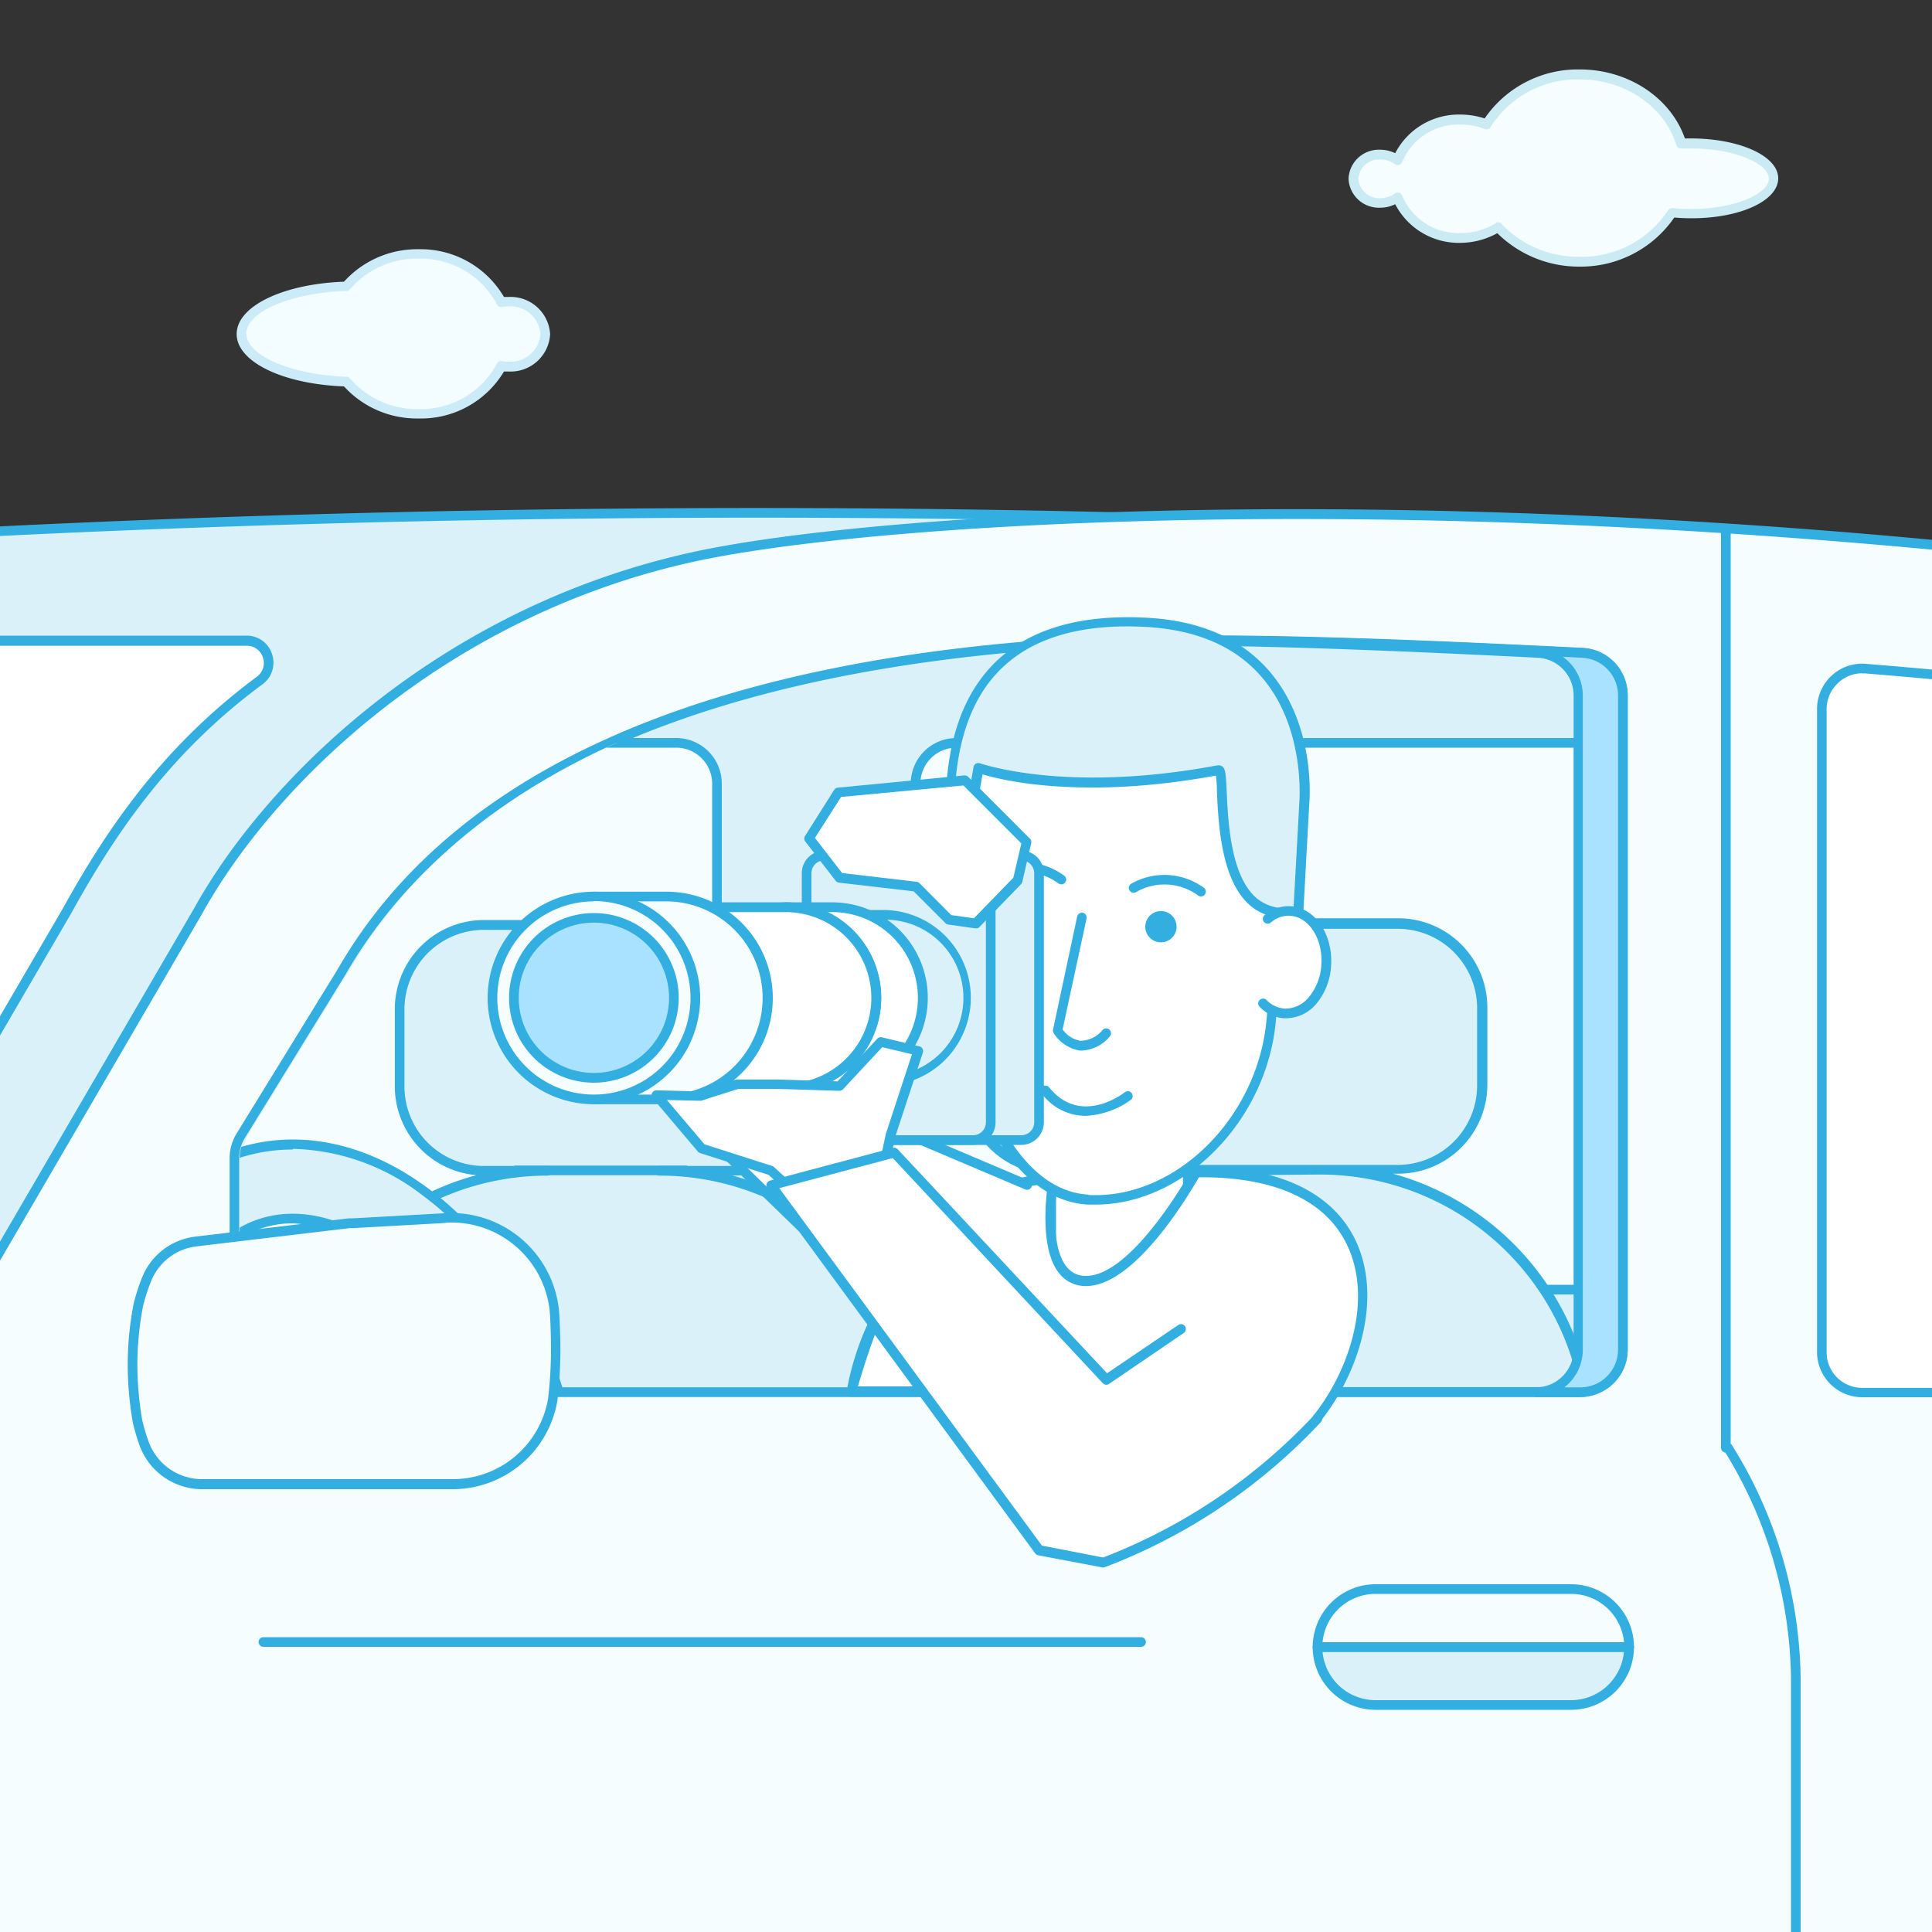 <svg id="Layer_1" data-name="Layer 1" xmlns="http://www.w3.org/2000/svg" xmlns:xlink="http://www.w3.org/1999/xlink" viewBox="0 0 200 200"><rect x="0" y="0" width="200" height="200" fill="#333333" stroke="none"/><defs><style>.cls-1{fill:none;}.cls-2{fill:#f5fdff;}.cls-3{fill:#cbebf4;}.cls-4{fill:#f3fcff;}.cls-5{fill:#ccebf8;}.cls-6{clip-path:url(#clip-path);}.cls-7{fill:#dbf1fa;}.cls-8{fill:#32afe0;}.cls-9{clip-path:url(#clip-path-2);}.cls-10{fill:#a9e2ff;}.cls-11{clip-path:url(#clip-path-3);}.cls-12{fill:#fff;}</style><clipPath id="clip-path"><rect class="cls-1" y="32.85" width="200.01" height="167.15"/></clipPath><clipPath id="clip-path-2"><path class="cls-1" d="M167.63,72.12a4.38,4.38,0,0,0-4.16-4.37c-22.18-1.09-42.67-1.93-58-.57-14,1.24-53.19,5.36-69.31,33.29L25.79,117.3a4.38,4.38,0,0,0-.65,2.3v19.63a4.38,4.38,0,0,0,4.37,4.38l133.74,0a4.38,4.38,0,0,0,4.38-4.38Z"/></clipPath><clipPath id="clip-path-3"><path class="cls-1" d="M168,72a4.42,4.42,0,0,0-4.2-4.41c-22.38-1.1-43-1.95-58.5-.58-14.11,1.25-53.65,5.41-69.92,33.58l-9.91,17a4.41,4.41,0,0,0-.66,2.32v19.8c0,2.44,2,4,4.41,4l134.36,0c2.44,0,4.41-1.56,4.41-4Z"/></clipPath></defs><title>Q130</title><path class="cls-2" d="M175,14.88l-1,0c-1.25-4.12-5.48-7.15-10.51-7.15a11.14,11.14,0,0,0-9.65,5.18,7.58,7.58,0,0,0-2.72-.5,6.83,6.83,0,0,0-6.52,4.19,3,3,0,0,0-1.78-.58,2.64,2.64,0,0,0-2.79,2.47A2.64,2.64,0,0,0,142.85,21a3,3,0,0,0,1.78-.58,6.83,6.83,0,0,0,6.52,4.19,7.44,7.44,0,0,0,3.91-1.09,11.45,11.45,0,0,0,8.46,3.58,11.17,11.17,0,0,0,9.57-5c.62.06,1.27.1,1.94.1,4.74,0,8.58-1.63,8.58-3.63S179.77,14.88,175,14.88Z"/><path class="cls-3" d="M163.52,27.6A12,12,0,0,1,155,24.14a8,8,0,0,1-3.82,1,7.41,7.41,0,0,1-6.75-4,3.48,3.48,0,0,1-1.54.36,3.14,3.14,0,0,1-3.29-3,3.14,3.14,0,0,1,3.29-3,3.49,3.49,0,0,1,1.54.36,7.41,7.41,0,0,1,6.75-4,8.07,8.07,0,0,1,2.51.4,11.69,11.69,0,0,1,9.86-5.07c5,0,9.4,2.92,10.87,7.14H175c5.09,0,9.08,1.82,9.08,4.13,0,2.57-4.84,4.55-10.76,4.06A11.74,11.74,0,0,1,163.52,27.6ZM155.05,23a.5.5,0,0,1,.37.16,10.93,10.93,0,0,0,8.1,3.42,10.68,10.68,0,0,0,9.15-4.8.52.52,0,0,1,.47-.24c.65.06,1.28.09,1.89.09,4.76,0,8.08-1.65,8.08-3.13s-3.32-3.13-8.08-3.13l-1,0a.47.47,0,0,1-.5-.35c-1.21-4-5.34-6.8-10-6.8a10.63,10.63,0,0,0-9.22,4.93.5.5,0,0,1-.61.21,7.05,7.05,0,0,0-2.54-.47,6.32,6.32,0,0,0-6,3.87.5.5,0,0,1-.77.23,2.47,2.47,0,0,0-1.48-.48,2.15,2.15,0,0,0-2.29,2,2.15,2.15,0,0,0,2.29,2,2.46,2.46,0,0,0,1.48-.48.51.51,0,0,1,.44-.08.5.5,0,0,1,.33.31,6.32,6.32,0,0,0,6,3.87,6.93,6.93,0,0,0,3.64-1A.51.51,0,0,1,155.05,23Z"/><path class="cls-4" d="M52.66,31.19a4.27,4.27,0,0,0-.77.07,9.43,9.43,0,0,0-8.56-5,9.73,9.73,0,0,0-7.48,3.35C29.78,29.8,25,31.93,25,34.55s4.79,4.74,10.84,4.92a9.73,9.73,0,0,0,7.48,3.35,9.43,9.43,0,0,0,8.56-5,4.27,4.27,0,0,0,.77.07,3.59,3.59,0,0,0,3.79-3.36A3.59,3.59,0,0,0,52.66,31.19Z"/><path class="cls-5" d="M43.33,43.32A10.2,10.2,0,0,1,35.61,40c-6.35-.24-11.11-2.55-11.11-5.42s4.76-5.18,11.11-5.42a10.21,10.21,0,0,1,7.72-3.36,10,10,0,0,1,8.84,4.94l.49,0a4.1,4.1,0,0,1,4.29,3.86,4.1,4.1,0,0,1-4.29,3.86l-.49,0A10,10,0,0,1,43.33,43.32Zm0-16.55a9.18,9.18,0,0,0-7.1,3.17.5.5,0,0,1-.37.18c-5.71.17-10.36,2.15-10.36,4.42S30.15,38.8,35.86,39a.5.5,0,0,1,.37.18,9.18,9.18,0,0,0,7.1,3.17,8.93,8.93,0,0,0,8.11-4.7.5.5,0,0,1,.54-.27,3.69,3.69,0,0,0,.68.06,3.1,3.1,0,0,0,3.29-2.86,3.1,3.1,0,0,0-3.29-2.86,3.69,3.69,0,0,0-.68.06.51.51,0,0,1-.54-.27A8.93,8.93,0,0,0,43.33,26.77Z"/><g class="cls-6"><path class="cls-7" d="M259,65C155.91,49.84,43.78,51.61-26.31,56.55v92.89l14.42-1.57.24,0h0l.52-.51,71,8.52,196.12.36Z"/><path class="cls-8" d="M256,156.73h0l-196.12-.36-70.8-8.5-.35.34a.5.5,0,0,1-.35.14l-.18,0-14.42,1.56a.51.51,0,0,1-.39-.12.5.5,0,0,1-.17-.37V56.55a.5.5,0,0,1,.46-.5C9.81,53.5,137.23,46.58,259,64.51a.5.5,0,0,1,.43.51l-3,91.22A.5.5,0,0,1,256,156.73Zm-267.1-9.89h.06l71,8.52,195.58.36,3-90.29C137.4,47.68,10.89,54.45-25.81,57v91.86l13.93-1.51.4-.39A.5.5,0,0,1-11.12,146.84Z"/><path class="cls-2" d="M71.38,57.74C44,63.93,26.85,82.84,20.49,94.34l-30.76,52.78-.52.51h0l-.24,0-21.28,48.74c38,0,16.67,8.15,16.67,46.14v0a2.42,2.42,0,0,0,2.4,2.47H194.87a2.42,2.42,0,0,0,2.4-2.47v0c0-38,7.25-46.14,45.24-46.14L269,66.15C178.94,49,96.78,52,71.38,57.74Z"/><path class="cls-8" d="M194.87,245.54H-13.24a2.85,2.85,0,0,1-2-.84,3,3,0,0,1-.87-2.13A109.81,109.81,0,0,1-12,213.39c1.6-6.25,2.66-10.38.77-12.81-2.09-2.69-7.81-3.69-21.12-3.69a.5.5,0,0,1-.42-.23.5.5,0,0,1,0-.47l21.28-48.74a.5.5,0,0,1,.4-.3H-11l.35-.34L20.06,94.09c7.36-13.32,25.2-31,51.21-36.84h0c22-5,102.36-9.76,197.87,8.41a.5.5,0,0,1,.4.59L243,196.49a.5.5,0,0,1-.49.4c-37.21,0-44.74,7.68-44.74,45.64a3,3,0,0,1-.87,2.16A2.84,2.84,0,0,1,194.87,245.54ZM-31.54,195.89c13.29,0,18.85,1.12,21.15,4.08s1.08,7.13-.6,13.67a108.87,108.87,0,0,0-4.15,28.89,2,2,0,0,0,.58,1.45,1.85,1.85,0,0,0,1.32.55H194.87a1.85,1.85,0,0,0,1.32-.55,2,2,0,0,0,.58-1.43c0-38.68,7.64-46.61,45.33-46.67L268.45,66.55c-95.13-18-175.06-13.27-197-8.32h0C45.8,64,28.2,81.44,20.93,94.58L-9.83,147.37a.5.5,0,0,1-.08.11l-.51.5a.5.5,0,0,1-.25.14ZM71.38,57.74h0Z"/><path class="cls-8" d="M118.12,170.48H27.27a.5.5,0,1,1,0-1h90.85a.5.5,0,0,1,0,1Z"/><path class="cls-7" d="M142.39,176.51h20.26a6,6,0,0,0,6-6H136.39A6,6,0,0,0,142.39,176.51Z"/><path class="cls-8" d="M162.65,177H142.39a6.51,6.51,0,0,1-6.5-6.5.5.5,0,0,1,.5-.5h32.26a.5.5,0,0,1,.5.5A6.51,6.51,0,0,1,162.65,177Zm-25.74-6a5.51,5.51,0,0,0,5.47,5h20.26a5.51,5.51,0,0,0,5.47-5Z"/><path class="cls-2" d="M162.65,164.52H142.39a6,6,0,0,0-6,6h32.26A6,6,0,0,0,162.65,164.52Z"/><path class="cls-8" d="M168.65,171H136.39a.5.5,0,0,1-.5-.5,6.51,6.51,0,0,1,6.5-6.5h20.26a6.51,6.51,0,0,1,6.5,6.5A.5.5,0,0,1,168.65,171Zm-31.74-1h31.21a5.51,5.51,0,0,0-5.47-5H142.39A5.51,5.51,0,0,0,136.91,170Z"/><path class="cls-8" d="M185.9,243a.5.5,0,0,1-.5-.5V173.75a45.54,45.54,0,0,0-6.79-23.38.5.5,0,0,1-.45-.5V54.76a.5.5,0,0,1,1,0v94.71a.52.52,0,0,1,.13.13,46.46,46.46,0,0,1,7.11,24.16v68.71A.5.5,0,0,1,185.9,243Z"/><path class="cls-7" d="M168,72a4.42,4.42,0,0,0-4.2-4.41c-22.38-1.1-43-1.95-58.5-.58-14.11,1.25-53.65,5.41-69.92,33.58l-10.46,17a4.41,4.41,0,0,0-.66,2.32v19.8a4.41,4.41,0,0,0,4.41,4.41l134.91,0A4.41,4.41,0,0,0,168,139.7Z"/><path class="cls-8" d="M163.59,144.62h0l-134.91,0a4.92,4.92,0,0,1-4.91-4.91v-19.8a4.91,4.91,0,0,1,.73-2.58l10.46-17C46.09,81,69.74,69.64,105.25,66.49c15.45-1.37,35.67-.55,58.57.57A4.91,4.91,0,0,1,168.5,72V139.7a4.91,4.91,0,0,1-4.91,4.91ZM124.41,66.77c-6.95,0-13.34.21-19.07.71C70.18,70.6,46.78,81.82,35.81,100.82l-10.47,17a3.91,3.91,0,0,0-.58,2.05v19.8a3.92,3.92,0,0,0,3.91,3.91l134.91,0h0a3.91,3.91,0,0,0,3.91-3.91V72a3.91,3.91,0,0,0-3.72-3.91C149.42,67.36,136.13,66.77,124.41,66.77Z"/><g class="cls-9"><rect class="cls-2" x="19.44" y="76.9" width="54.81" height="56.59" rx="4.22" ry="4.22"/><path class="cls-8" d="M70,134H23.66a4.72,4.72,0,0,1-4.72-4.72V81.12a4.72,4.72,0,0,1,4.72-4.72H70a4.72,4.72,0,0,1,4.72,4.72v48.16A4.72,4.72,0,0,1,70,134ZM23.66,77.4a3.72,3.72,0,0,0-3.72,3.72v48.16A3.72,3.72,0,0,0,23.66,133H70a3.72,3.72,0,0,0,3.72-3.72V81.12A3.72,3.72,0,0,0,70,77.4Z"/><path class="cls-7" d="M95.74,144.2a28,28,0,0,0-27.41-23h8a8.75,8.75,0,0,0,8.72-8.72v-8a8.75,8.75,0,0,0-8.72-8.72H50.09a8.75,8.75,0,0,0-8.72,8.72v8a8.75,8.75,0,0,0,8.72,8.72h6.58a28,28,0,0,0-27.41,23l52.9,0H95.74Z"/><path class="cls-8" d="M95.74,144.7H82.17l-52.9,0a.5.5,0,0,1-.49-.59,28.35,28.35,0,0,1,20.54-22.46,9.24,9.24,0,0,1-8.45-9.19v-8a9.23,9.23,0,0,1,9.22-9.22H76.35a9.23,9.23,0,0,1,9.22,9.22v8a9.23,9.23,0,0,1-9.22,9.22H75.8a28.35,28.35,0,0,1,20.42,22.45.5.5,0,0,1-.49.59Zm-65.87-1,52.23,0h13a27.33,27.33,0,0,0-26.81-22,.5.5,0,0,1,0-1h8a8.23,8.23,0,0,0,8.22-8.22v-8a8.23,8.23,0,0,0-8.22-8.22H50.09a8.23,8.23,0,0,0-8.22,8.22v8a8.23,8.23,0,0,0,8.22,8.22h6.58a.5.5,0,0,1,0,1A27.33,27.33,0,0,0,29.87,143.68Z"/><path class="cls-8" d="M71,121.66H53.41a.5.5,0,0,1,0-1H71a.5.5,0,0,1,0,1Z"/><rect class="cls-2" x="94.81" y="76.9" width="83.47" height="56.59" rx="4.22" ry="4.22"/><path class="cls-8" d="M174.06,134H99a4.72,4.72,0,0,1-4.72-4.72V81.12A4.72,4.72,0,0,1,99,76.4h75a4.72,4.72,0,0,1,4.72,4.72v48.16A4.72,4.72,0,0,1,174.06,134ZM99,77.4a3.72,3.72,0,0,0-3.72,3.72v48.16A3.72,3.72,0,0,0,99,133h75a3.72,3.72,0,0,0,3.72-3.72V81.12a3.72,3.72,0,0,0-3.72-3.72Z"/></g><path class="cls-7" d="M164.1,144.09a28,28,0,0,0-27.41-23h8a8.75,8.75,0,0,0,8.72-8.72v-8a8.75,8.75,0,0,0-8.72-8.72H109a8.75,8.75,0,0,0-8.72,8.72v8a8.75,8.75,0,0,0,8.72,8.72h6.58a28,28,0,0,0-27.41,23l62.4,0H164.1Zm-27.41-23c-1,0-9.58.07-10.57.18-1-.11-9.55-.18-10.57-.18Z"/><path class="cls-8" d="M164.1,144.59H150.54l-62.4,0a.5.5,0,0,1-.49-.59,28.36,28.36,0,0,1,20.54-22.46,9.24,9.24,0,0,1-8.45-9.19v-8A9.23,9.23,0,0,1,109,95.06h35.75a9.23,9.23,0,0,1,9.22,9.22v8a9.23,9.23,0,0,1-9.22,9.22h-.55A28.35,28.35,0,0,1,164.6,144a.5.5,0,0,1-.49.59Zm-75.36-1,61.73,0h13a27.33,27.33,0,0,0-26.81-22c-1.07,0-9.58.07-10.52.18h-.11c-.94-.1-9.45-.18-10.52-.18A27.33,27.33,0,0,0,88.74,143.57Zm47.95-23h8a8.23,8.23,0,0,0,8.22-8.22v-8a8.23,8.23,0,0,0-8.22-8.22H109a8.23,8.23,0,0,0-8.22,8.22v8a8.23,8.23,0,0,0,8.22,8.22Z"/><path class="cls-1" d="M168,68.42c-24-1.19-46.28-2.23-62.7-.78C91.19,68.89,51.64,73,35.38,101.06L24.26,119v24.63l143.74,0Z"/><path class="cls-10" d="M163.8,67.56c-15-.74-29.28-1.36-41.71-1.28,11.3.07,23.89.63,37.1,1.28a4.42,4.42,0,0,1,4.2,4.41V139.7a4.41,4.41,0,0,1-4.4,4.41h4.6A4.41,4.41,0,0,0,168,139.7V72A4.42,4.42,0,0,0,163.8,67.56Z"/><path class="cls-8" d="M163.59,144.62H159a.5.5,0,0,1,0-1,3.92,3.92,0,0,0,3.9-3.91V72a3.91,3.91,0,0,0-3.72-3.91c-12.33-.61-25.36-1.2-37.08-1.27a.5.5,0,0,1,0-1c12.78-.07,27.62.58,41.74,1.28h0A4.91,4.91,0,0,1,168.5,72V139.7a4.91,4.91,0,0,1-4.91,4.91Zm-1.65-1h1.65a3.91,3.91,0,0,0,3.91-3.91V72a3.91,3.91,0,0,0-3.72-3.91h0l-2-.1a4.91,4.91,0,0,1,2.07,4V139.7A4.91,4.91,0,0,1,161.94,143.62Z"/><g class="cls-11"><path class="cls-7" d="M39.31,181.47c-10.93,0-22.29-9.57-27.13-23.87-2.68-7.93-3-16.19-.94-23.23,2.22-7.53,6.9-12.85,13.17-15s13.22-.74,19.55,3.9c5.93,4.34,10.67,11.1,13.35,19s3,16.19.94,23.23c-2.22,7.53-6.9,12.85-13.17,15A18,18,0,0,1,39.31,181.47Zm-9-55.33a10.62,10.62,0,0,0-3.42.55c-3.83,1.3-6.77,4.8-8.26,9.85a31.28,31.28,0,0,0,.85,18.59c4.27,12.61,14.87,20.9,23.15,18.1,3.83-1.3,6.77-4.8,8.26-9.85A31.28,31.28,0,0,0,50,144.79a31.27,31.27,0,0,0-10.61-15.29A15.68,15.68,0,0,0,30.3,126.14Z"/><path class="cls-8" d="M39.31,182c-11.43,0-22.78-10-27.61-24.21-2.72-8-3.05-16.39-.95-23.53,2.27-7.69,7.06-13.12,13.49-15.3s13.54-.77,20,4c6,4.4,10.82,11.24,13.53,19.27s3.05,16.39.95,23.53c-2.27,7.69-7.06,13.13-13.49,15.3A18.49,18.49,0,0,1,39.31,182Zm-9-63a17.89,17.89,0,0,0-5.75.94c-6.12,2.07-10.68,7.27-12.85,14.64-2,6.95-1.72,15.09.94,22.93C17.34,171.29,28.3,181,39.31,181a17.5,17.5,0,0,0,5.62-.92C51,178,55.61,172.78,57.78,165.41c2-6.95,1.72-15.09-.94-22.93S49.52,128,43.67,123.69A22.72,22.72,0,0,0,30.32,118.93Zm8.9,55.36a16.49,16.49,0,0,1-10-3.93A32.26,32.26,0,0,1,19,155.29a31.78,31.78,0,0,1-.85-18.89c1.54-5.22,4.58-8.83,8.58-10.18s8.65-.3,13,2.89A31.77,31.77,0,0,1,50.5,144.63a31.78,31.78,0,0,1,.85,18.89c-1.54,5.22-4.58,8.83-8.58,10.19A11.07,11.07,0,0,1,39.22,174.28ZM30.3,126.64a10.12,10.12,0,0,0-3.26.53c-3.68,1.24-6.49,4.63-7.94,9.52A30.77,30.77,0,0,0,19.94,155a31.25,31.25,0,0,0,9.9,14.6c4.29,3.36,8.77,4.49,12.61,3.19,3.68-1.24,6.49-4.63,7.94-9.52A30.77,30.77,0,0,0,49.55,145a30.77,30.77,0,0,0-10.43-15A15.23,15.23,0,0,0,30.3,126.64Z"/></g><path class="cls-2" d="M46.09,126.1l-9.51.53-.4,0-15.86,1.89a6.31,6.31,0,0,0-5.13,3.87,21,21,0,0,0-.86,2.62,33.27,33.27,0,0,0-.62,6.25,34.56,34.56,0,0,0,.51,5.84,20.8,20.8,0,0,0,.68,2.29,6.37,6.37,0,0,0,6,4.22H46.74a10.57,10.57,0,0,0,10.47-8.78,45.17,45.17,0,0,0,.31-5.21c0-1-.06-3.33-.17-4.2A10.71,10.71,0,0,0,46.09,126.1Z"/><path class="cls-8" d="M46.74,154.16H20.92a6.89,6.89,0,0,1-6.48-4.55,21.25,21.25,0,0,1-.69-2.35,35.21,35.21,0,0,1-.53-6,33.46,33.46,0,0,1,.63-6.38,21.49,21.49,0,0,1,.88-2.69,6.8,6.8,0,0,1,5.53-4.18l15.86-1.89.43,0,9.51-.53h0a11.22,11.22,0,0,1,11.78,9.8c.11.91.17,3.3.17,4.26A45.21,45.21,0,0,1,57.7,145,11,11,0,0,1,46.74,154.16Zm-.62-27.56-9.51.53-.37,0-15.86,1.89a5.8,5.8,0,0,0-4.72,3.56,20.56,20.56,0,0,0-.84,2.56,32.84,32.84,0,0,0-.6,6.13,34.36,34.36,0,0,0,.5,5.72,20.32,20.32,0,0,0,.66,2.24,5.89,5.89,0,0,0,5.53,3.89H46.74a10,10,0,0,0,10-8.36,44.7,44.7,0,0,0,.3-5.13c0-1-.06-3.31-.16-4.14a10.23,10.23,0,0,0-10.73-8.92Z"/><path class="cls-12" d="M123,133.41s-.8,3.9-7.07,3.9-7.07-3.9-7.07-3.9V115.63H123Z"/><path class="cls-8" d="M115.89,137.81c-6.61,0-7.53-4.12-7.56-4.3a.58.58,0,0,1,0-.1V115.63a.5.5,0,0,1,.5-.5H123a.5.5,0,0,1,.5.5v17.78a.58.58,0,0,1,0,.1C123.42,133.68,122.5,137.81,115.89,137.81Zm-6.57-4.46c.11.41,1.1,3.46,6.57,3.46s6.46-3,6.57-3.46V116.13H109.32Zm13.65.06h0Z"/><path class="cls-12" d="M124.9,154.24l11.42-7.38c7.2-9,8.4-25.81-12.51-25.49,0,0-6.26,11.41-11.47,11.26S109.07,122,109.07,122c-13.3,1.18-17.73,11-20.93,22.11l18.49,0"/><path class="cls-8" d="M124.9,154.74a.5.5,0,0,1-.27-.92L136,146.49c3.61-4.53,6.2-12,3.4-17.71-2.21-4.52-7.39-6.91-15-6.91h-.29c-1,1.74-6.62,11.26-11.66,11.26h-.12a3.43,3.43,0,0,1-2.68-1.31c-1.94-2.4-1.43-7.48-1.17-9.3-12.67,1.43-16.74,11.09-19.67,21l17.82,0h0a.5.5,0,0,1,0,1l-18.49,0h0a.5.5,0,0,1-.48-.64c3-10.22,7.29-21.22,21.37-22.47a.52.52,0,0,1,.41.16.5.5,0,0,1,.12.43c0,.07-1.19,6.61.86,9.14a2.44,2.44,0,0,0,1.93.94h.09c4.83,0,10.86-10.89,10.92-11a.5.5,0,0,1,.43-.26c10.54-.15,14.78,4,16.48,7.46,3,6.15.26,14.08-3.57,18.84a.51.51,0,0,1-.12.11l-11.42,7.38A.49.49,0,0,1,124.9,154.74Z"/><path class="cls-12" d="M112.64,124.17h0C103,123.64,98.41,107.42,99,96.49l.87-15.73C100.37,71.9,107.62,65,116,65.5l3.43.19c8.37.46,14.83,8.08,14.34,16.94l-2.15,22.85C130.72,116,121.81,124.68,112.64,124.17Z"/><path class="cls-8" d="M113.41,124.7l-.79,0h0c-4.5-.25-8.43-3.89-11.08-10.25a43.57,43.57,0,0,1-3-18l.87-15.73a17,17,0,0,1,5.26-11.46A15.21,15.21,0,0,1,116,65l3.43.19c8.67.48,15.31,8.31,14.81,17.46l-2.15,22.87C131.23,115.95,122.6,124.7,113.41,124.7Zm-.74-1c9,.49,17.58-8,18.45-18.24l2.15-22.85c.47-8.58-5.75-15.94-13.87-16.39L116,66a14.26,14.26,0,0,0-10.64,4,16,16,0,0,0-4.95,10.78l-.87,15.73c-.61,11,4.1,26.66,13.16,27.16Z"/><circle class="cls-8" cx="106.04" cy="95.25" r="1.62" transform="translate(-36.5 95.03) rotate(-41.84)"/><circle class="cls-8" cx="120.19" cy="95.93" r="1.62" transform="translate(17.77 210.65) rotate(-86.84)"/><path class="cls-8" d="M112.36,115.51a5.66,5.66,0,0,1-4.55-2.35.5.5,0,0,1,.78-.62c3.26,4.07,7.67.67,7.85.53a.5.5,0,0,1,.62.79A8.62,8.62,0,0,1,112.36,115.51Z"/><path class="cls-8" d="M112.06,108.75l-.31,0a4,4,0,0,1-2.67-1.79.5.5,0,0,1-.07-.37l2.5-11.72a.51.51,0,0,1,.59-.38.5.5,0,0,1,.38.59L110,106.57a2.89,2.89,0,0,0,1.82,1.17,3,3,0,0,0,2.33-1.13.5.5,0,1,1,.72.7A4,4,0,0,1,112.06,108.75Z"/><path class="cls-7" d="M126.2,79.74c.95-.18-1.32,16.45,8.23,14.65L135,83.22s1.76-17.8-16.3-18.8-20,11.43-20.33,17.85l.38,10.85s1.55-7.64,2.58-13.61C101.37,79.51,110.12,82.76,126.2,79.74Z"/><path class="cls-8" d="M133,95a5.36,5.36,0,0,1-3.42-1.13c-3.17-2.5-3.45-8.58-3.6-11.84,0-.65-.06-1.36-.11-1.74-13.71,2.51-22,.52-24.16-.13-1,5.82-2.47,13-2.48,13.06a.51.51,0,0,1-.53.4.5.5,0,0,1-.46-.48L97.9,82.3c.18-3.32.75-8.12,3.62-12,3.42-4.65,9.23-6.79,17.24-6.35,5.5.3,9.76,2.17,12.66,5.55,4.85,5.66,4.14,13.46,4.11,13.79l-.61,11.14a.5.5,0,0,1-.41.46A8,8,0,0,1,133,95Zm-6.86-15.78a.68.68,0,0,1,.39.12c.34.27.37.77.46,2.63.14,3.11.41,8.89,3.22,11.11a4.63,4.63,0,0,0,3.7.85l.59-10.76c0-.1.7-7.74-3.88-13.07-2.71-3.16-6.74-4.91-12-5.2-7.66-.42-13.17,1.58-16.38,5.94-2.71,3.69-3.25,8.3-3.43,11.44l.23,6.5c.53-2.71,1.21-6.28,1.74-9.38a.5.5,0,0,1,.67-.38c.09,0,8.83,3.16,24.56.21h.08Zm.1,1h0Z"/><path class="cls-8" d="M109.87,91.55a.5.5,0,0,1-.3-.1,6.56,6.56,0,0,0-6.62-.62.5.5,0,0,1-.45-.89,7.57,7.57,0,0,1,7.67.71.5.5,0,0,1-.3.9Z"/><path class="cls-8" d="M124.33,92.8a.5.5,0,0,1-.3-.1,5.89,5.89,0,0,0-6.41-.36.5.5,0,0,1-.53-.85,6.94,6.94,0,0,1,7.53.41.5.5,0,0,1-.3.9Z"/><path class="cls-12" d="M131.24,95.07l.35-.25a3.28,3.28,0,0,1,2-.53c2.22.12,3.9,2.6,3.73,5.53s-2.1,5.21-4.32,5.09a3.38,3.38,0,0,1-2.2-1"/><path class="cls-8" d="M133.13,105.41h-.2a3.86,3.86,0,0,1-2.53-1.18.5.5,0,1,1,.71-.71,2.89,2.89,0,0,0,1.88.89,3.14,3.14,0,0,0,2.53-1.22,5.74,5.74,0,0,0,1.27-3.39c.15-2.65-1.32-4.9-3.26-5a2.76,2.76,0,0,0-1.66.46l-.3.22a.5.5,0,1,1-.62-.78,4.35,4.35,0,0,1,.39-.28,3.74,3.74,0,0,1,2.25-.61c2.5.14,4.38,2.86,4.21,6.06a6.74,6.74,0,0,1-1.5,4A4.13,4.13,0,0,1,133.13,105.41Z"/><polyline class="cls-12" points="93.56 137.31 73.83 118.16 87.45 89.68 98.79 93.13 90.69 116.03 106.29 122.65"/><path class="cls-8" d="M93.56,137.81a.5.5,0,0,1-.35-.14L73.48,118.52a.5.5,0,0,1-.1-.57L87,89.47a.5.5,0,0,1,.6-.26l11.34,3.44a.5.5,0,0,1,.33.65l-7.94,22.46,15.17,6.44a.5.5,0,1,1-.39.92l-15.61-6.62a.5.5,0,0,1-.28-.63l7.93-22.41L87.71,90.29,74.44,118.05,93.9,137a.5.5,0,0,1-.35.86Z"/><rect class="cls-7" x="88.51" y="88.56" width="19.06" height="29.46" rx="1.84" ry="1.84"/><path class="cls-8" d="M105.73,118.52H90.35A2.34,2.34,0,0,1,88,116.18V90.4a2.34,2.34,0,0,1,2.34-2.34h15.38a2.34,2.34,0,0,1,2.34,2.34v25.78A2.34,2.34,0,0,1,105.73,118.52ZM90.35,89.06A1.34,1.34,0,0,0,89,90.4v25.78a1.34,1.34,0,0,0,1.34,1.34h15.38a1.34,1.34,0,0,0,1.34-1.34V90.4a1.34,1.34,0,0,0-1.34-1.34Z"/><rect class="cls-7" x="83.52" y="88.56" width="19.06" height="29.46" rx="1.84" ry="1.84"/><path class="cls-8" d="M100.74,118.52H85.36A2.34,2.34,0,0,1,83,116.18V90.4a2.34,2.34,0,0,1,2.34-2.34h15.38a2.34,2.34,0,0,1,2.34,2.34v25.78A2.34,2.34,0,0,1,100.74,118.52ZM85.36,89.06A1.34,1.34,0,0,0,84,90.4v25.78a1.34,1.34,0,0,0,1.34,1.34h15.38a1.34,1.34,0,0,0,1.34-1.34V90.4a1.34,1.34,0,0,0-1.34-1.34Z"/><path class="cls-7" d="M91.38,94.7H87v17.18h4.41a8.59,8.59,0,0,0,0-17.18Z"/><path class="cls-8" d="M91.38,112.38H87a.5.5,0,0,1-.5-.5V94.7a.5.5,0,0,1,.5-.5h4.41a9.09,9.09,0,0,1,0,18.18Zm-3.91-1h3.8a.09.09,0,0,1,.06,0,8.09,8.09,0,1,0,.06-16.17H87.46Z"/><circle class="cls-7" cx="86.96" cy="103.29" r="8.59"/><path class="cls-8" d="M87,112.38A9.09,9.09,0,1,1,96,103.29,9.1,9.1,0,0,1,87,112.38ZM87,95.2A8.09,8.09,0,1,0,95,103.29,8.1,8.1,0,0,0,87,95.2Z"/><path class="cls-12" d="M86.17,93.91H81.34v18.77h4.82a9.38,9.38,0,0,0,0-18.77Z"/><path class="cls-8" d="M86.17,113.18H81.34a.5.5,0,0,1-.5-.5V93.91a.5.5,0,0,1,.5-.5h4.82a9.88,9.88,0,0,1,0,19.77Zm-4.32-1h4.26a8.88,8.88,0,1,0,.06-17.76H81.84Z"/><circle class="cls-7" cx="81.34" cy="103.29" r="9.38"/><path class="cls-8" d="M81.34,113.18a9.88,9.88,0,1,1,9.88-9.88A9.89,9.89,0,0,1,81.34,113.18Zm0-18.77a8.88,8.88,0,1,0,8.88,8.88A8.89,8.89,0,0,0,81.34,94.41Z"/><path class="cls-12" d="M81.34,93.91H62.58v18.77H81.34a9.38,9.38,0,0,0,0-18.77Z"/><path class="cls-8" d="M81.34,113.18H62.58a.5.5,0,0,1-.5-.5V93.91a.5.5,0,0,1,.5-.5H81.34a9.88,9.88,0,0,1,0,19.77Zm-18.26-1H81.29a8.88,8.88,0,1,0,.06-17.76H63.08Z"/><circle class="cls-7" cx="62.58" cy="103.29" r="9.38"/><path class="cls-8" d="M62.58,113.18a9.88,9.88,0,1,1,9.88-9.88A9.89,9.89,0,0,1,62.58,113.18Zm0-18.77a8.88,8.88,0,1,0,8.88,8.88A8.89,8.89,0,0,0,62.58,94.41Z"/><path class="cls-2" d="M69,92.78H61.48v21H69a10.52,10.52,0,0,0,0-21Z"/><path class="cls-8" d="M69,114.31H61.48a.5.5,0,0,1-.5-.5v-21a.5.5,0,0,1,.5-.5H69a11,11,0,0,1,0,22Zm-7-1h6.91a10,10,0,1,0,.07-20H62Z"/><circle class="cls-2" cx="61.48" cy="103.29" r="10.51"/><path class="cls-8" d="M61.48,114.31a11,11,0,1,1,11-11A11,11,0,0,1,61.48,114.31Zm0-21a10,10,0,1,0,10,10A10,10,0,0,0,61.48,93.28Z"/><circle class="cls-10" cx="61.48" cy="103.29" r="8.28"/><path class="cls-8" d="M61.48,112.08a8.78,8.78,0,1,1,8.78-8.78A8.79,8.79,0,0,1,61.48,112.08Zm0-16.57a7.78,7.78,0,1,0,7.78,7.78A7.79,7.79,0,0,0,61.48,95.51Z"/><polygon class="cls-12" points="79.82 121.18 81.53 122.75 91.72 119.88 92.23 117.48 95.09 108.78 91.2 107.84 86.94 112.41 80.48 112.22 76.39 112.22 72.45 113.47 67.97 113.36 72.64 118.9 79.82 121.18"/><path class="cls-8" d="M81.53,123.24a.5.5,0,0,1-.34-.13l-1.63-1.49-7.08-2.25a.5.5,0,0,1-.23-.15l-4.68-5.53a.5.5,0,0,1-.07-.54.53.53,0,0,1,.46-.28l4.4.11,3.86-1.23.15,0h4.09l6.25.19,4.1-4.41a.51.51,0,0,1,.48-.15l3.89.94a.5.5,0,0,1,.36.64l-2.86,8.7L92.2,120a.5.5,0,0,1-.35.38l-10.18,2.86Zm-8.6-4.78,7,2.24a.49.49,0,0,1,.19.11l1.51,1.38,9.62-2.7.45-2.11,2.71-8.24-3.08-.74-4.06,4.36a.54.54,0,0,1-.38.16l-6.46-.2h-4l-3.86,1.23-.16,0-3.37-.08Z"/><path class="cls-12" d="M136.32,146.86a58.44,58.44,0,0,1-22.09,14.89l-6.66-1.29L79.83,122.71l12.74-3.39,22,23.5,7.73-5.27"/><path class="cls-8" d="M114.23,162.26h-.1L107.47,161a.5.5,0,0,1-.31-.2L79.43,123a.5.5,0,0,1,.27-.78l12.74-3.39a.51.51,0,0,1,.49.14l21.67,23.19,7.38-5a.5.5,0,1,1,.56.83l-7.73,5.27a.5.5,0,0,1-.65-.07L92.42,119.88,80.67,123l27.19,37,6.34,1.23A58.7,58.7,0,0,0,136,146.53a.5.5,0,0,1,.74.68,59.52,59.52,0,0,1-22.3,15Z"/><polygon class="cls-12" points="83.75 86.77 86.91 90.85 94.82 91.78 98.24 95.2 101.01 95.6 105.36 91.12 106.28 87.16 99.88 80.76 86.78 82.02 83.75 86.77"/><path class="cls-8" d="M101,96.1h-.07l-2.77-.39a.51.51,0,0,1-.28-.14l-3.3-3.3-7.73-.9a.5.5,0,0,1-.34-.19l-3.16-4.08a.5.5,0,0,1,0-.58l3-4.75a.5.5,0,0,1,.37-.23l13.1-1.27a.54.54,0,0,1,.4.14l6.4,6.41a.5.5,0,0,1,.13.47l-.92,4a.5.5,0,0,1-.13.24l-4.35,4.48A.5.5,0,0,1,101,96.1Zm-2.53-1.37,2.35.33,4.08-4.2.83-3.55-6-6L87.07,82.5l-2.71,4.24,2.82,3.64,7.7.9a.5.5,0,0,1,.3.14Z"/><path class="cls-12" d="M193.09,69.21a4.17,4.17,0,0,0-4.5,4.16V140a4.17,4.17,0,0,0,4.17,4.17h33.59V72.71C215.22,71.27,204,70.1,193.09,69.21Z"/><path class="cls-8" d="M226.36,144.64H192.77A4.68,4.68,0,0,1,188.1,140V73.38a4.7,4.7,0,0,1,1.51-3.44,4.64,4.64,0,0,1,3.53-1.22h0c11.13.9,22.33,2.08,33.29,3.5a.5.5,0,0,1,.44.5v71.43a.5.5,0,0,1-.5.5ZM192.75,69.7a3.61,3.61,0,0,0-2.47,1,3.7,3.7,0,0,0-1.19,2.71V140a3.68,3.68,0,0,0,3.67,3.67h33.09V73.15c-10.81-1.39-21.84-2.55-32.81-3.44h-.3Z"/><path class="cls-12" d="M25.52,66.3H-26.66V143.6l3.09.32a2.29,2.29,0,0,0,2.24-1.12L6.92,94.32c3.74-6.77,9.41-16.09,19.94-23.88A2.29,2.29,0,0,0,25.52,66.3Z"/><path class="cls-8" d="M-23.31,144.44l-.31,0-3.08-.32a.5.5,0,0,1-.45-.5V66.3a.5.5,0,0,1,.5-.5H25.52a2.74,2.74,0,0,1,2.64,1.91,2.77,2.77,0,0,1-1,3.14c-10,7.37-15.6,16.13-19.8,23.72L-20.9,143.05A2.79,2.79,0,0,1-23.31,144.44Zm-2.85-1.29,2.64.28a1.78,1.78,0,0,0,1.75-.88L6.49,94.07c4.25-7.68,10-16.54,20.08-24a1.77,1.77,0,0,0,.65-2,1.73,1.73,0,0,0-1.69-1.22H-26.16Z"/></g></svg>